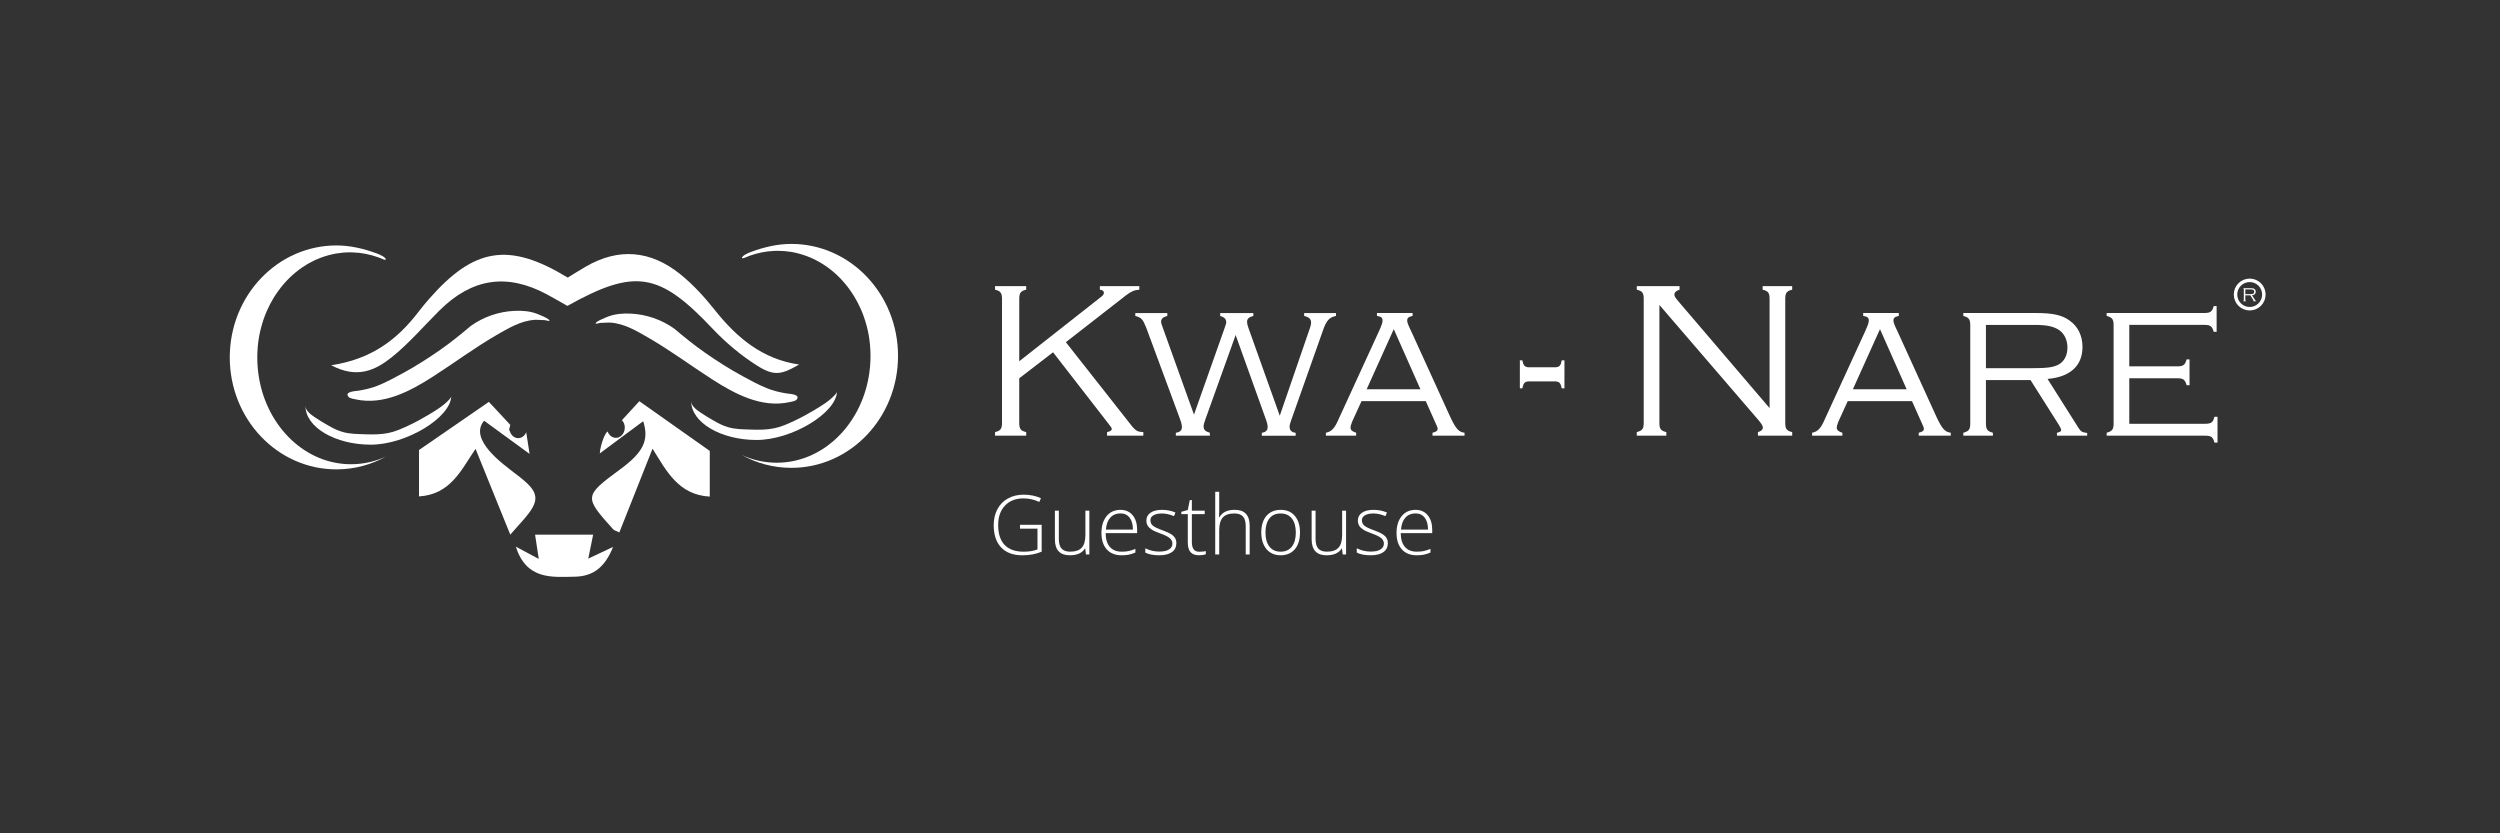 <svg width="180" height="60" viewBox="0 0 180 60" fill="none" xmlns="http://www.w3.org/2000/svg">
<rect x="0" y="0" width="180" height="60" fill="#333333" stroke="none"/>
<path d="M27.822 32.854C26.75 33.455 25.523 33.795 24.223 33.795C19.981 33.795 16.543 30.186 16.543 25.733C16.543 21.281 19.981 17.672 24.223 17.672C25.219 17.672 26.167 17.898 27.096 18.235C27.263 18.297 27.428 18.364 27.577 18.459C27.636 18.495 27.691 18.533 27.735 18.587C27.867 18.756 27.671 18.709 27.567 18.662C27.456 18.612 27.347 18.565 27.23 18.526C26.653 18.32 26.046 18.196 25.431 18.174C25.354 18.171 25.278 18.168 25.201 18.168C24.861 18.168 24.526 18.198 24.202 18.253C24.113 18.267 24.026 18.285 23.937 18.305C23.848 18.322 23.761 18.344 23.675 18.369C23.588 18.392 23.504 18.416 23.42 18.444C23.408 18.444 23.398 18.449 23.387 18.454C23.293 18.482 23.199 18.516 23.108 18.551C23.023 18.581 22.942 18.613 22.862 18.651C22.843 18.656 22.823 18.663 22.806 18.673C22.751 18.696 22.699 18.721 22.647 18.745C22.518 18.805 22.39 18.869 22.265 18.941C22.206 18.974 22.146 19.008 22.089 19.043C21.975 19.11 21.861 19.182 21.752 19.258C21.675 19.311 21.599 19.365 21.524 19.422C21.445 19.482 21.365 19.544 21.289 19.606C21.284 19.609 21.281 19.611 21.279 19.616C21.222 19.664 21.165 19.711 21.108 19.761C21.061 19.8 21.016 19.842 20.972 19.884C20.939 19.914 20.91 19.941 20.88 19.971C20.843 20.006 20.805 20.041 20.771 20.078C20.729 20.117 20.689 20.159 20.652 20.201C20.627 20.226 20.605 20.248 20.585 20.273C20.523 20.338 20.463 20.405 20.406 20.474C20.337 20.553 20.273 20.633 20.208 20.715C20.144 20.797 20.08 20.881 20.02 20.968C19.959 21.052 19.899 21.139 19.839 21.229C19.785 21.313 19.73 21.399 19.678 21.486C19.502 21.776 19.344 22.084 19.207 22.402C19.17 22.483 19.138 22.566 19.104 22.647C19.026 22.843 18.958 23.042 18.895 23.245C18.861 23.354 18.828 23.463 18.801 23.575C18.771 23.687 18.744 23.798 18.719 23.913C18.707 23.969 18.694 24.029 18.682 24.089C18.672 24.145 18.66 24.203 18.65 24.262C18.63 24.374 18.613 24.485 18.597 24.6C18.597 24.602 18.595 24.605 18.597 24.607C18.583 24.724 18.567 24.843 18.558 24.962C18.536 25.217 18.524 25.476 18.524 25.736C18.524 25.996 18.536 26.255 18.558 26.51C18.568 26.629 18.583 26.748 18.597 26.864V26.872C18.612 26.989 18.63 27.103 18.65 27.217C19.254 30.753 21.992 33.425 25.273 33.425C26.175 33.425 27.035 33.224 27.82 32.858L27.822 32.854Z" fill="white"/>
<path d="M53.379 32.745C54.451 33.345 55.678 33.685 56.978 33.685C61.219 33.685 64.658 30.076 64.658 25.624C64.658 21.172 61.22 17.562 56.978 17.562C55.982 17.562 55.034 17.788 54.105 18.126C53.938 18.188 53.773 18.255 53.624 18.349C53.565 18.386 53.51 18.424 53.465 18.478C53.334 18.646 53.53 18.6 53.634 18.553C53.745 18.503 53.854 18.456 53.971 18.416C54.548 18.21 55.154 18.086 55.77 18.064C55.847 18.061 55.923 18.059 56 18.059C56.34 18.059 56.675 18.089 56.999 18.143C57.088 18.158 57.175 18.176 57.264 18.195C57.353 18.213 57.44 18.235 57.526 18.26C57.613 18.282 57.697 18.307 57.781 18.335C57.793 18.335 57.803 18.34 57.814 18.345C57.908 18.372 58.002 18.407 58.093 18.442C58.177 18.472 58.259 18.504 58.339 18.542C58.358 18.547 58.378 18.554 58.395 18.564C58.45 18.586 58.502 18.611 58.554 18.636C58.683 18.695 58.811 18.76 58.936 18.832C58.995 18.865 59.055 18.899 59.111 18.933C59.226 19 59.34 19.072 59.449 19.149C59.526 19.201 59.602 19.255 59.677 19.313C59.756 19.372 59.835 19.435 59.912 19.497C59.917 19.499 59.919 19.502 59.922 19.507C59.979 19.554 60.036 19.602 60.093 19.651C60.14 19.691 60.185 19.733 60.229 19.775C60.262 19.805 60.291 19.832 60.321 19.862C60.358 19.896 60.396 19.931 60.43 19.968C60.472 20.008 60.511 20.05 60.549 20.092C60.574 20.117 60.596 20.139 60.616 20.164C60.678 20.229 60.738 20.296 60.794 20.365C60.864 20.444 60.928 20.524 60.993 20.605C61.057 20.687 61.121 20.771 61.181 20.859C61.242 20.943 61.302 21.03 61.361 21.119C61.416 21.203 61.47 21.29 61.523 21.377C61.699 21.667 61.857 21.975 61.994 22.292C62.031 22.374 62.063 22.456 62.097 22.538C62.175 22.734 62.243 22.932 62.306 23.136C62.34 23.245 62.373 23.354 62.4 23.466C62.43 23.577 62.457 23.689 62.482 23.803C62.494 23.86 62.507 23.92 62.519 23.979C62.529 24.036 62.541 24.093 62.551 24.153C62.571 24.264 62.588 24.376 62.603 24.49C62.603 24.493 62.606 24.495 62.603 24.498C62.618 24.615 62.633 24.733 62.643 24.853C62.665 25.108 62.677 25.366 62.677 25.627C62.677 25.887 62.665 26.145 62.643 26.4C62.633 26.52 62.618 26.638 62.603 26.755V26.763C62.589 26.88 62.571 26.994 62.551 27.107C61.947 30.644 59.209 33.316 55.927 33.316C55.026 33.316 54.166 33.115 53.381 32.748L53.379 32.745Z" fill="white"/>
<path d="M32.491 28.518C32.454 30.074 29.246 32.016 26.696 32.016C24.147 32.016 21.992 30.768 21.992 29.225C21.992 29.593 22.439 29.886 22.704 30.068C23.011 30.279 23.336 30.462 23.658 30.648C23.972 30.831 24.294 30.992 24.645 31.094C25.196 31.256 25.748 31.248 26.313 31.269C26.847 31.288 27.421 31.287 27.947 31.179C28.462 31.075 28.915 30.871 29.387 30.65C29.877 30.422 30.353 30.166 30.817 29.887C31.334 29.578 31.894 29.248 32.31 28.803C32.371 28.736 32.492 28.618 32.492 28.518L32.491 28.518Z" fill="white"/>
<path d="M60.264 28.18C60.227 29.736 57.019 31.678 54.47 31.678C51.92 31.678 49.766 30.43 49.766 28.887C49.766 29.255 50.212 29.548 50.478 29.73C50.785 29.941 51.11 30.124 51.431 30.311C51.745 30.493 52.068 30.654 52.418 30.756C52.969 30.918 53.521 30.91 54.086 30.931C54.621 30.95 55.194 30.949 55.72 30.841C56.236 30.737 56.688 30.533 57.161 30.312C57.65 30.084 58.126 29.828 58.59 29.55C59.108 29.24 59.668 28.91 60.083 28.465C60.145 28.398 60.265 28.28 60.265 28.18L60.264 28.18Z" fill="white"/>
<path d="M39.56 23.095C39.553 23.114 39.483 23.119 39.226 23.05C38.637 23.02 38.512 23.028 38.512 23.028C37.502 23.089 36.583 23.642 35.728 24.137C34.166 25.043 32.714 26.123 31.197 27.099C29.55 28.157 27.633 29.194 25.61 28.755C25.471 28.724 25.188 28.69 25.09 28.571C24.771 28.183 25.622 28.161 25.803 28.131C26.291 28.05 26.774 27.941 27.233 27.752C27.835 27.507 28.407 27.194 28.98 26.884C29.916 26.375 30.818 25.803 31.692 25.192C32.462 24.656 33.178 24.074 33.896 23.468C34.811 22.811 35.92 22.431 37.043 22.382C37.593 22.357 38.133 22.396 38.65 22.588C38.734 22.62 39.614 22.96 39.559 23.094L39.56 23.095Z" fill="white"/>
<path d="M42.888 23.294C42.896 23.314 42.965 23.319 43.223 23.249C43.812 23.219 43.937 23.227 43.937 23.227C44.947 23.288 45.866 23.841 46.721 24.337C48.283 25.243 49.734 26.322 51.252 27.298C52.899 28.356 54.816 29.393 56.838 28.954C56.977 28.924 57.26 28.889 57.358 28.77C57.677 28.382 56.826 28.36 56.645 28.33C56.157 28.25 55.674 28.14 55.215 27.951C54.613 27.706 54.041 27.393 53.469 27.083C52.532 26.575 51.631 26.002 50.757 25.391C49.986 24.855 49.27 24.273 48.552 23.667C47.638 23.01 46.529 22.631 45.406 22.581C44.856 22.556 44.316 22.596 43.798 22.787C43.714 22.82 42.835 23.159 42.889 23.293L42.888 23.294Z" fill="white"/>
<path d="M23.848 26.298C26.768 25.859 28.623 24.428 30.14 22.441C30.384 22.12 30.643 21.811 30.907 21.509C34.141 17.821 36.659 17.418 40.876 19.987C41.271 19.746 41.711 19.468 42.159 19.207C44.536 17.819 46.838 18.027 48.96 19.727C49.886 20.47 50.715 21.377 51.462 22.316C53.056 24.323 54.899 25.867 57.538 26.246C56.282 26.973 55.743 27.102 54.519 26.329C53.357 25.595 52.264 24.68 51.31 23.671C47.481 19.615 45.737 19.296 40.852 22.024C40.394 21.766 39.888 21.467 39.371 21.191C36.488 19.649 33.975 20.033 31.627 22.369C30.491 23.498 29.438 24.736 28.198 25.726C27.067 26.63 25.742 27.306 23.848 26.299V26.298Z" fill="white"/>
<path d="M37.618 37.503C37.385 37.764 37.154 38.028 36.739 38.494C35.903 36.428 35.112 34.474 34.24 32.318C33.246 33.756 32.474 35.605 30.168 35.742V32.402C31.823 31.261 33.383 30.186 35.199 28.934C35.537 29.299 36.116 29.921 36.701 30.549C36.714 30.564 36.727 30.577 36.74 30.591C36.718 30.684 36.696 30.777 36.672 30.87C36.665 30.907 36.655 30.945 36.647 30.981C36.661 30.983 36.677 30.984 36.691 30.985C36.764 31.309 37.014 31.547 37.311 31.547C37.564 31.547 37.784 31.374 37.887 31.121C37.95 31.518 38.01 31.906 38.13 32.681C36.89 31.776 35.924 31.07 34.857 30.293C34.253 30.995 34.679 31.807 35.213 32.437C35.806 33.137 36.58 33.696 37.317 34.263C38.871 35.457 38.937 36.025 37.618 37.503Z" fill="white"/>
<path d="M51.103 32.467V35.756C48.839 35.629 47.98 33.897 46.983 32.306C46.155 34.395 45.379 36.35 44.592 38.334C44.321 38.203 44.215 38.183 44.157 38.12C42.032 35.755 42.036 35.726 44.685 33.767C46.35 32.538 46.739 31.673 46.311 30.326C45.808 30.698 45.299 31.078 44.76 31.477C44.266 31.844 43.746 32.23 43.185 32.646C43.225 31.997 43.598 31.098 43.751 31.073C43.848 31.337 44.077 31.524 44.344 31.524C44.477 31.524 44.601 31.479 44.703 31.399C44.873 31.267 44.986 31.043 44.986 30.79C44.986 30.577 44.908 30.386 44.78 30.252C45.264 29.725 45.718 29.23 46.034 28.887C47.749 30.098 49.297 31.191 51.104 32.467L51.103 32.467Z" fill="white"/>
<path d="M42.355 40.221C42.973 39.93 43.434 39.712 44.142 39.378C43.569 40.805 42.749 41.497 41.386 41.522C39.686 41.553 37.913 41.747 37.137 39.359C37.739 39.681 38.172 39.912 38.791 40.242C38.678 39.5 38.593 38.94 38.526 38.498H42.706C42.625 38.897 42.507 39.472 42.355 40.221Z" fill="white"/>
<path d="M73.386 30.433C73.386 30.885 73.483 31.014 73.886 31.111V31.37H71.644V31.111C72.048 31.014 72.145 30.869 72.145 30.433V21.537C72.145 21.1 72.048 20.955 71.644 20.858V20.6H73.886V20.858C73.483 20.955 73.386 21.084 73.386 21.537V26.009L79.175 21.456C79.401 21.294 79.481 21.197 79.481 21.085C79.481 20.956 79.384 20.875 79.191 20.859V20.601H82.03V20.859C81.691 20.875 81.433 20.988 81.095 21.246L76.741 24.637L81.546 30.741C81.804 31.031 81.933 31.096 82.32 31.111V31.37H79.707V31.111C79.932 31.063 80.046 30.998 80.046 30.886C80.046 30.805 80.029 30.789 79.691 30.353L75.82 25.364L73.385 27.237V30.434L73.386 30.433Z" fill="white"/>
<path d="M86.805 30.143C86.676 30.514 86.66 30.579 86.66 30.708C86.66 30.95 86.788 31.063 87.111 31.16V31.369H84.66V31.16C84.967 31.112 85.096 30.982 85.096 30.756C85.096 30.611 85.064 30.449 84.951 30.143L82.532 23.604C82.29 22.991 82.177 22.861 81.742 22.749V22.539H84.048V22.749C83.725 22.829 83.597 22.958 83.597 23.185C83.597 23.239 83.64 23.379 83.725 23.605L85.967 29.853L88.176 23.605C88.272 23.33 88.289 23.282 88.289 23.185C88.289 22.975 88.144 22.83 87.853 22.749V22.539H90.239V22.749C89.917 22.829 89.788 22.958 89.788 23.169C89.788 23.282 89.821 23.444 89.885 23.605L92.143 29.934L94.32 23.605C94.368 23.476 94.4 23.33 94.4 23.234C94.4 22.975 94.255 22.83 93.9 22.75V22.54H96.19V22.75C95.754 22.83 95.545 23.04 95.319 23.605L92.965 30.257C92.884 30.483 92.851 30.612 92.851 30.725C92.851 30.984 92.996 31.129 93.287 31.161V31.371H90.852V31.161C91.142 31.113 91.271 30.984 91.271 30.741C91.271 30.613 91.223 30.387 91.126 30.144L88.966 24.121L86.805 30.144V30.143Z" fill="white"/>
<path d="M98.03 28.881L97.352 30.366C97.288 30.528 97.239 30.689 97.239 30.787C97.239 30.964 97.367 31.077 97.642 31.157V31.367H95.465V31.157C95.868 31.077 96.094 30.851 96.383 30.172L99.303 23.811C99.48 23.407 99.544 23.229 99.544 23.084C99.544 22.874 99.448 22.794 99.141 22.745V22.535H101.705V22.745C101.415 22.809 101.318 22.89 101.318 23.084C101.318 23.213 101.383 23.391 101.641 23.924L104.43 30.044C104.834 30.899 105.043 31.109 105.446 31.157V31.367H103.14V31.157C103.415 31.093 103.511 31.012 103.511 30.867C103.511 30.803 103.478 30.706 103.317 30.366L102.656 28.881H98.028H98.03ZM100.352 23.699L98.4 28.026H102.27L100.352 23.699Z" fill="white"/>
<path d="M112.64 27.962H112.446C112.365 27.591 112.284 27.494 112.026 27.461H110.027C109.769 27.494 109.688 27.59 109.607 27.962H109.43V25.943H109.607C109.688 26.314 109.769 26.412 110.027 26.444H112.026C112.284 26.412 112.381 26.315 112.446 25.943H112.64V27.962Z" fill="white"/>
<path d="M119.476 30.433C119.476 30.885 119.573 31.014 119.976 31.111V31.37H117.848V31.111C118.251 30.998 118.348 30.886 118.348 30.433V21.537C118.348 21.085 118.251 20.955 117.848 20.858V20.6H120.928V20.858C120.67 20.939 120.557 21.052 120.557 21.214C120.557 21.343 120.622 21.44 120.928 21.795L127.41 29.383V21.537C127.41 21.085 127.313 20.955 126.91 20.858V20.6H129.038V20.858C128.635 20.955 128.538 21.084 128.538 21.537V30.433C128.538 30.885 128.635 31.014 129.038 31.111V31.37H126.571V31.111C126.797 31.047 126.926 30.934 126.926 30.789C126.926 30.66 126.846 30.53 126.588 30.223L119.477 21.957V30.433H119.476Z" fill="white"/>
<path d="M133.037 28.881L132.36 30.366C132.295 30.528 132.247 30.689 132.247 30.787C132.247 30.964 132.375 31.077 132.65 31.157V31.367H130.473V31.157C130.876 31.077 131.101 30.851 131.392 30.172L134.311 23.811C134.489 23.407 134.553 23.229 134.553 23.084C134.553 22.874 134.456 22.794 134.15 22.745V22.535H136.714V22.745C136.424 22.809 136.327 22.89 136.327 23.084C136.327 23.213 136.391 23.391 136.65 23.924L139.439 30.044C139.842 30.899 140.052 31.109 140.455 31.157V31.367H138.149V31.157C138.423 31.093 138.52 31.012 138.52 30.867C138.52 30.803 138.487 30.706 138.326 30.366L137.664 28.881H133.037H133.037ZM135.359 23.699L133.408 28.026H137.278L135.359 23.699Z" fill="white"/>
<path d="M142.987 30.481C142.987 30.917 143.084 31.046 143.488 31.159V31.369H141.359V31.159C141.763 31.046 141.859 30.917 141.859 30.481V23.425C141.859 22.989 141.763 22.86 141.359 22.747V22.537H146.584C147.794 22.537 148.47 22.682 149.019 23.086C149.616 23.506 149.939 24.184 149.939 24.975C149.939 26.331 149.068 27.138 147.423 27.283L149.648 30.803C149.826 31.078 149.906 31.126 150.277 31.174V31.368H148.1V31.159C148.309 31.11 148.406 31.061 148.406 30.965C148.406 30.9 148.342 30.755 148.229 30.577L146.196 27.364H142.987V30.48V30.481ZM146.341 26.509C147.422 26.509 147.857 26.445 148.244 26.235C148.631 26.009 148.856 25.572 148.856 25.024C148.856 24.506 148.647 24.038 148.276 23.78C147.889 23.505 147.389 23.393 146.47 23.393H142.987V26.509H146.341L146.341 26.509Z" fill="white"/>
<path d="M153.309 30.512H158.759C159.21 30.512 159.34 30.415 159.437 30.012H159.662V31.869H159.437C159.34 31.465 159.211 31.368 158.759 31.368H151.68V31.158C152.083 31.045 152.18 30.916 152.18 30.48V23.424C152.18 22.988 152.083 22.859 151.68 22.745V22.536H158.71C159.146 22.536 159.275 22.439 159.388 22.035H159.597V23.892H159.388C159.275 23.488 159.146 23.391 158.71 23.391H153.308V26.378H156.759C157.194 26.378 157.323 26.282 157.436 25.878H157.646V27.735H157.436C157.323 27.331 157.194 27.234 156.759 27.234H153.308V30.512L153.309 30.512Z" fill="white"/>
<path d="M73.439 37.786H75V39.721C74.591 39.895 74.13 39.982 73.618 39.982C72.95 39.982 72.438 39.793 72.081 39.415C71.725 39.037 71.547 38.502 71.547 37.81C71.547 37.379 71.635 36.997 71.812 36.662C71.989 36.329 72.242 36.072 72.571 35.889C72.9 35.707 73.279 35.617 73.705 35.617C74.166 35.617 74.581 35.702 74.948 35.872L74.83 36.139C74.463 35.969 74.082 35.884 73.688 35.884C73.129 35.884 72.687 36.057 72.36 36.402C72.032 36.748 71.869 37.213 71.869 37.799C71.869 38.437 72.025 38.917 72.336 39.239C72.647 39.561 73.104 39.722 73.706 39.722C74.096 39.722 74.427 39.667 74.699 39.557V38.066H73.439V37.788V37.786Z" fill="white"/>
<path d="M76.237 36.77V38.812C76.237 39.129 76.304 39.36 76.437 39.503C76.57 39.648 76.777 39.72 77.057 39.72C77.432 39.72 77.707 39.625 77.884 39.435C78.061 39.246 78.149 38.937 78.149 38.511V36.77H78.433V39.923H78.189L78.137 39.488H78.12C77.915 39.817 77.551 39.981 77.028 39.981C76.312 39.981 75.953 39.597 75.953 38.829V36.77H76.237Z" fill="white"/>
<path d="M80.76 39.981C80.301 39.981 79.945 39.84 79.689 39.558C79.433 39.275 79.305 38.88 79.305 38.372C79.305 37.863 79.428 37.467 79.675 37.163C79.922 36.86 80.256 36.709 80.675 36.709C81.045 36.709 81.338 36.839 81.552 37.098C81.766 37.357 81.874 37.709 81.874 38.154V38.386H79.606C79.609 38.818 79.71 39.149 79.909 39.377C80.107 39.606 80.39 39.72 80.759 39.72C80.938 39.72 81.096 39.707 81.232 39.682C81.368 39.657 81.541 39.603 81.749 39.52V39.781C81.572 39.858 81.407 39.911 81.257 39.939C81.106 39.968 80.941 39.981 80.759 39.981H80.76ZM80.675 36.965C80.373 36.965 80.129 37.065 79.945 37.266C79.762 37.466 79.655 37.754 79.624 38.131H81.571C81.571 37.766 81.492 37.48 81.333 37.274C81.175 37.068 80.956 36.965 80.675 36.965Z" fill="white"/>
<path d="M84.698 39.102C84.698 39.384 84.591 39.601 84.376 39.753C84.162 39.905 83.857 39.98 83.464 39.98C83.043 39.98 82.709 39.916 82.461 39.786V39.476C82.778 39.635 83.112 39.714 83.464 39.714C83.774 39.714 84.011 39.663 84.172 39.559C84.334 39.456 84.414 39.317 84.414 39.146C84.414 38.987 84.35 38.854 84.221 38.745C84.092 38.637 83.881 38.531 83.588 38.427C83.273 38.312 83.052 38.215 82.925 38.132C82.797 38.05 82.701 37.957 82.637 37.854C82.572 37.751 82.54 37.625 82.54 37.475C82.54 37.239 82.638 37.053 82.837 36.915C83.035 36.778 83.311 36.709 83.667 36.709C84.023 36.709 84.329 36.773 84.635 36.901L84.527 37.162C84.219 37.034 83.931 36.97 83.667 36.97C83.403 36.97 83.206 37.013 83.055 37.098C82.904 37.183 82.83 37.301 82.83 37.452C82.83 37.616 82.888 37.747 83.005 37.846C83.121 37.945 83.35 38.055 83.69 38.177C83.974 38.279 84.181 38.372 84.31 38.453C84.44 38.536 84.537 38.629 84.601 38.733C84.665 38.838 84.698 38.961 84.698 39.102Z" fill="white"/>
<path d="M86.341 39.725C86.523 39.725 86.681 39.709 86.817 39.678V39.91C86.678 39.957 86.517 39.98 86.335 39.98C86.057 39.98 85.852 39.905 85.719 39.757C85.587 39.608 85.521 39.373 85.521 39.055V37.019H85.055V36.85L85.521 36.72L85.666 36.006H85.814V36.769H86.738V37.018H85.814V39.014C85.814 39.256 85.857 39.434 85.942 39.55C86.027 39.666 86.159 39.725 86.341 39.725Z" fill="white"/>
<path d="M89.692 39.922V37.877C89.692 37.561 89.625 37.33 89.492 37.185C89.359 37.041 89.153 36.969 88.872 36.969C88.495 36.969 88.22 37.064 88.045 37.255C87.87 37.446 87.783 37.755 87.783 38.181V39.922H87.496V35.408H87.783V36.844L87.768 37.247H87.789C87.906 37.057 88.055 36.921 88.235 36.835C88.414 36.75 88.637 36.707 88.904 36.707C89.618 36.707 89.976 37.091 89.976 37.859V39.921H89.692V39.922Z" fill="white"/>
<path d="M93.599 38.343C93.599 38.857 93.475 39.259 93.225 39.548C92.977 39.837 92.633 39.981 92.194 39.981C91.918 39.981 91.675 39.914 91.464 39.781C91.253 39.648 91.093 39.457 90.981 39.207C90.868 38.957 90.812 38.669 90.812 38.343C90.812 37.828 90.937 37.427 91.186 37.14C91.436 36.853 91.778 36.709 92.212 36.709C92.647 36.709 92.984 36.855 93.231 37.145C93.477 37.437 93.6 37.835 93.6 38.342L93.599 38.343ZM91.114 38.343C91.114 38.776 91.209 39.114 91.399 39.356C91.59 39.599 91.858 39.72 92.206 39.72C92.555 39.72 92.823 39.599 93.014 39.356C93.204 39.113 93.299 38.776 93.299 38.343C93.299 37.91 93.203 37.57 93.011 37.33C92.819 37.09 92.549 36.97 92.201 36.97C91.854 36.97 91.585 37.09 91.397 37.328C91.209 37.567 91.115 37.905 91.115 38.342L91.114 38.343Z" fill="white"/>
<path d="M94.721 36.77V38.812C94.721 39.129 94.788 39.36 94.921 39.503C95.054 39.648 95.261 39.72 95.541 39.72C95.916 39.72 96.192 39.625 96.368 39.435C96.545 39.246 96.633 38.937 96.633 38.511V36.77H96.917V39.923H96.674L96.621 39.488H96.604C96.399 39.817 96.035 39.981 95.512 39.981C94.796 39.981 94.438 39.597 94.438 38.829V36.77H94.721Z" fill="white"/>
<path d="M99.925 39.102C99.925 39.384 99.817 39.601 99.603 39.753C99.388 39.905 99.084 39.98 98.69 39.98C98.269 39.98 97.935 39.916 97.688 39.786V39.476C98.004 39.635 98.339 39.714 98.69 39.714C99.001 39.714 99.237 39.663 99.399 39.559C99.56 39.456 99.641 39.317 99.641 39.146C99.641 38.987 99.576 38.854 99.448 38.745C99.319 38.637 99.108 38.531 98.815 38.427C98.5 38.312 98.278 38.215 98.152 38.132C98.024 38.05 97.928 37.957 97.863 37.854C97.799 37.751 97.766 37.625 97.766 37.475C97.766 37.239 97.865 37.053 98.063 36.915C98.261 36.778 98.538 36.709 98.894 36.709C99.249 36.709 99.556 36.773 99.861 36.901L99.754 37.162C99.445 37.034 99.158 36.97 98.894 36.97C98.629 36.97 98.433 37.013 98.282 37.098C98.131 37.183 98.056 37.301 98.056 37.452C98.056 37.616 98.115 37.747 98.231 37.846C98.348 37.945 98.576 38.055 98.917 38.177C99.201 38.279 99.407 38.372 99.537 38.453C99.666 38.536 99.763 38.629 99.828 38.733C99.892 38.838 99.925 38.961 99.925 39.102Z" fill="white"/>
<path d="M102.006 39.981C101.548 39.981 101.191 39.84 100.935 39.558C100.679 39.275 100.551 38.88 100.551 38.372C100.551 37.863 100.674 37.467 100.921 37.163C101.168 36.86 101.502 36.709 101.921 36.709C102.291 36.709 102.584 36.839 102.798 37.098C103.013 37.357 103.12 37.709 103.12 38.154V38.386H100.852C100.855 38.818 100.957 39.149 101.155 39.377C101.353 39.606 101.636 39.72 102.005 39.72C102.184 39.72 102.342 39.707 102.478 39.682C102.615 39.657 102.787 39.603 102.995 39.52V39.781C102.818 39.858 102.653 39.911 102.503 39.939C102.352 39.968 102.187 39.981 102.005 39.981H102.006ZM101.922 36.965C101.619 36.965 101.375 37.065 101.192 37.266C101.008 37.466 100.901 37.754 100.87 38.131H102.817C102.817 37.766 102.738 37.48 102.579 37.274C102.421 37.068 102.202 36.965 101.922 36.965Z" fill="white"/>
<path d="M161.978 22.228C162.542 22.228 162.999 21.77 162.999 21.206C162.999 20.641 162.542 20.184 161.978 20.184C161.414 20.184 160.957 20.641 160.957 21.206C160.957 21.77 161.414 22.228 161.978 22.228Z" stroke="white" stroke-width="0.25" stroke-miterlimit="10"/>
<path d="M161.664 21.609C161.664 21.648 161.673 21.659 161.708 21.668V21.69H161.512V21.668C161.547 21.659 161.555 21.646 161.555 21.609V20.828C161.555 20.79 161.547 20.778 161.512 20.77V20.748H162.029C162.171 20.748 162.243 20.761 162.304 20.799C162.372 20.841 162.413 20.919 162.413 21.008C162.413 21.153 162.311 21.249 162.146 21.262L162.385 21.634C162.399 21.657 162.418 21.668 162.447 21.668V21.69H162.228V21.668C162.254 21.665 162.262 21.659 162.262 21.65C162.262 21.641 162.261 21.64 162.238 21.604L162.025 21.266H161.664V21.608V21.609ZM162.046 21.177C162.151 21.177 162.193 21.171 162.234 21.147C162.278 21.121 162.304 21.068 162.304 21.008C162.304 20.948 162.278 20.894 162.231 20.868C162.189 20.844 162.146 20.837 162.036 20.837H161.664V21.178H162.046V21.177Z" fill="white"/>
</svg>
